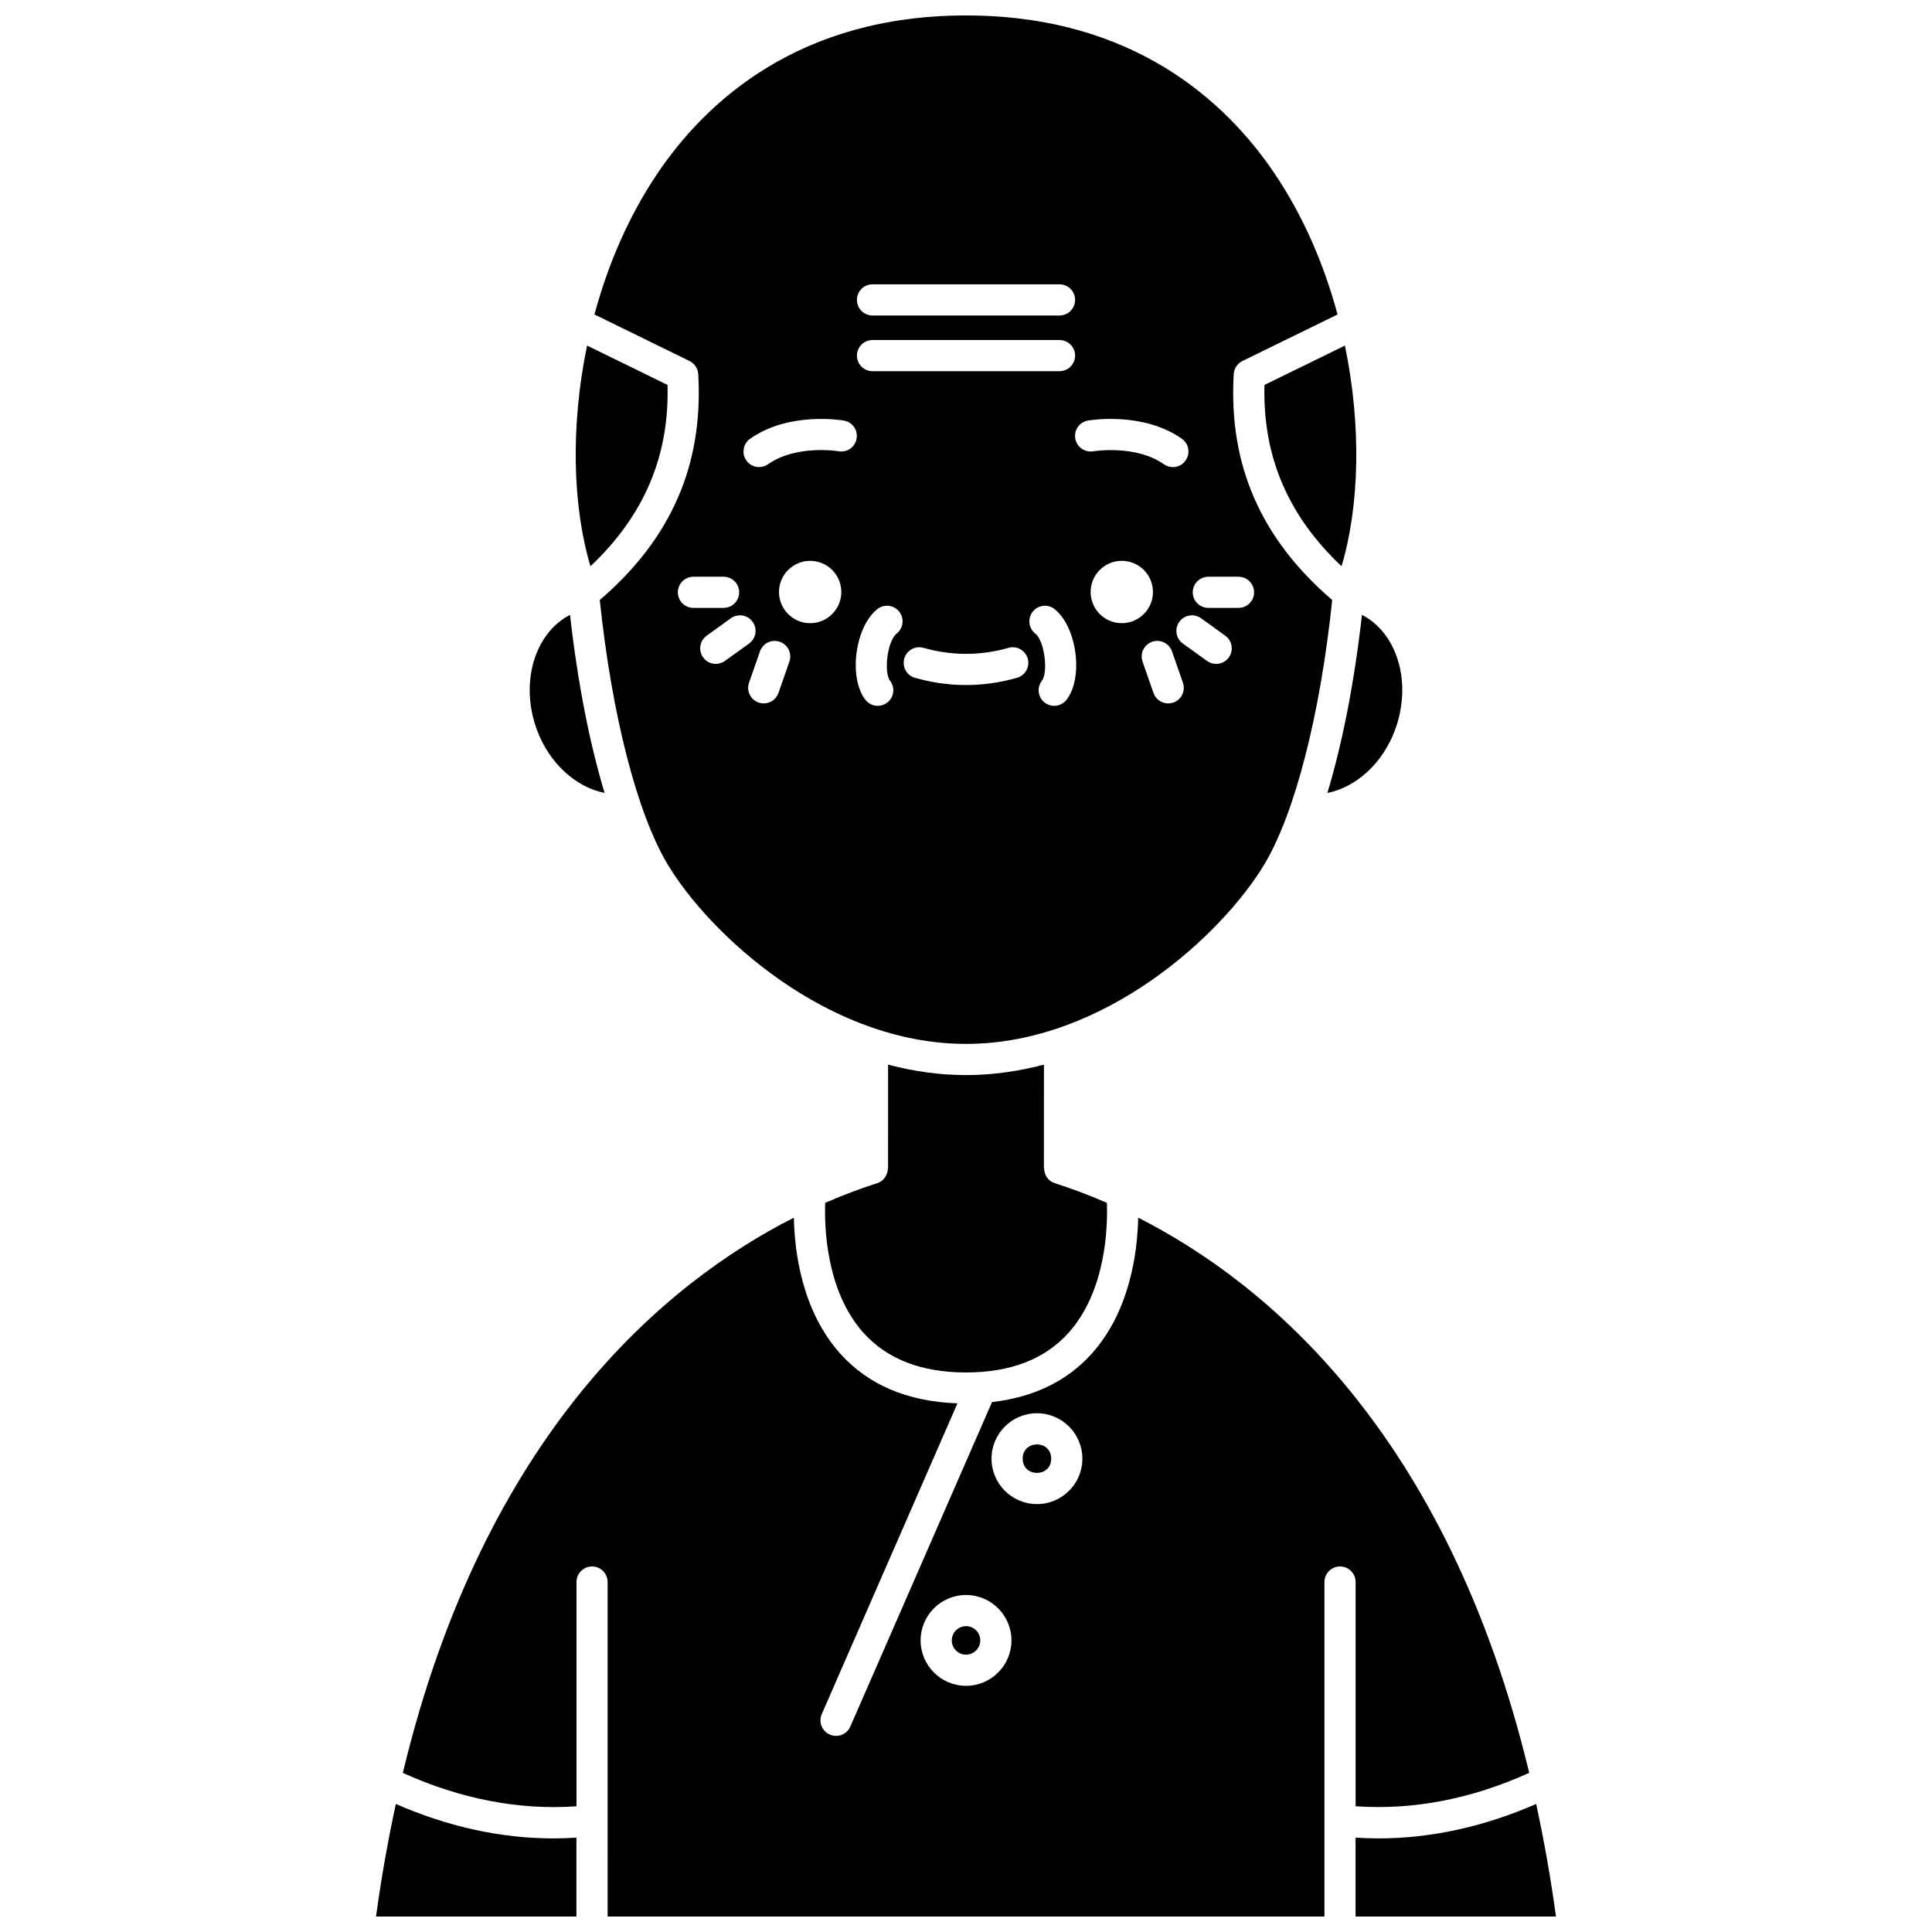 <?xml version="1.0" encoding="UTF-8"?>
<!-- Uploaded to: SVG Repo, www.svgrepo.com, Generator: SVG Repo Mixer Tools -->
<svg width="800px" height="800px" version="1.1" viewBox="144 144 512 512" xmlns="http://www.w3.org/2000/svg">
 <defs>
  <clipPath id="d">
   <path d="m301 148.09h198v272.91h-198z"/>
  </clipPath>
  <clipPath id="c">
   <path d="m243 622h54v29.902h-54z"/>
  </clipPath>
  <clipPath id="b">
   <path d="m250 466h300v185.9h-300z"/>
  </clipPath>
  <clipPath id="a">
   <path d="m503 622h54v29.902h-54z"/>
  </clipPath>
 </defs>
 <path d="m304.22 354.13c-3.981-13.164-7.137-29.281-9.16-47.184-9.375 4.828-13.355 18.004-8.785 30.434 3.289 8.938 10.371 15.25 17.945 16.75z"/>
 <path d="m320.9 246.01-21.32-10.43c-4.445 21.426-3.82 42.715 0.898 58.48 14.176-13.375 20.934-29.145 20.422-48.051z"/>
 <g clip-path="url(#d)">
  <path d="m329.04 243.14c1.398 24.027-7.164 43.625-26.098 59.867 3.191 30.441 9.879 56.539 18.004 70.086 11.031 18.391 42.242 47.551 79.051 47.551s68.02-29.168 79.051-47.551c8.129-13.551 14.812-39.648 18.004-70.086-18.938-16.242-27.5-35.844-26.098-59.867 0.086-1.488 0.969-2.812 2.309-3.469l25.199-12.332c-3.543-13.125-9.023-26.035-16.762-37.473-12.898-19.055-37.535-41.773-81.703-41.773-44.172 0-68.809 22.719-81.703 41.77-7.738 11.438-13.219 24.348-16.762 37.473l25.199 12.332c1.34 0.66 2.223 1.98 2.309 3.473zm24.156 76.195-2.898 8.309c-0.594 1.707-2.191 2.769-3.898 2.769-0.449 0-0.91-0.074-1.359-0.23-2.152-0.75-3.293-3.106-2.539-5.258l2.898-8.309c0.75-2.156 3.106-3.293 5.258-2.539 2.148 0.75 3.289 3.102 2.539 5.258zm5.504-10.188c-4.562 0-8.258-3.695-8.258-8.258s3.695-8.258 8.258-8.258 8.258 3.695 8.258 8.258-3.699 8.258-8.258 8.258zm22.945 2.738c-2.578 2.055-3.434 10.391-1.781 12.496 1.402 1.797 1.09 4.391-0.707 5.793-0.754 0.594-1.652 0.879-2.543 0.879-1.227 0-2.441-0.547-3.254-1.586-4.555-5.82-2.801-19.297 3.125-24.039 1.777-1.43 4.383-1.129 5.801 0.645 1.426 1.785 1.137 4.383-0.641 5.812zm31.863 11.746c-4.473 1.273-9.02 1.91-13.512 1.91-4.488 0-9.035-0.641-13.512-1.91-2.191-0.621-3.469-2.902-2.844-5.098 0.621-2.195 2.91-3.484 5.098-2.844 7.488 2.121 15.043 2.121 22.527 0 2.184-0.637 4.477 0.648 5.098 2.844 0.617 2.195-0.66 4.477-2.856 5.098zm13.121 5.84c-0.812 1.039-2.027 1.586-3.254 1.586-0.891 0-1.789-0.285-2.543-0.879-1.797-1.402-2.113-4-0.707-5.793 1.652-2.109 0.793-10.441-1.781-12.496-1.781-1.43-2.07-4.027-0.645-5.805 1.426-1.781 4.027-2.074 5.801-0.645 5.93 4.734 7.684 18.215 3.129 24.031zm6.402-28.586c0-4.562 3.695-8.258 8.258-8.258s8.258 3.695 8.258 8.258-3.695 8.258-8.258 8.258c-4.562 0.004-8.258-3.691-8.258-8.258zm21.914 29.297c-0.449 0.156-0.91 0.23-1.359 0.23-1.711 0-3.305-1.066-3.898-2.769l-2.898-8.309c-0.75-2.152 0.387-4.508 2.539-5.258 2.152-0.75 4.504 0.383 5.258 2.539l2.898 8.309c0.754 2.152-0.383 4.508-2.539 5.258zm9.277-33.34h7.996c2.281 0 4.129 1.848 4.129 4.129 0 2.285-1.852 4.129-4.129 4.129h-7.996c-2.281 0-4.129-1.848-4.129-4.129s1.848-4.129 4.129-4.129zm-1.926 11.004 6.414 4.621c1.852 1.332 2.269 3.914 0.938 5.766-0.805 1.117-2.07 1.715-3.352 1.715-0.84 0-1.68-0.258-2.406-0.777l-6.414-4.621c-1.852-1.332-2.269-3.914-0.938-5.766 1.328-1.848 3.914-2.269 5.758-0.938zm-29.984-52.391c0.594-0.098 14.582-2.438 24.891 4.824 1.863 1.312 2.312 3.891 0.996 5.758-0.805 1.141-2.082 1.75-3.379 1.75-0.82 0-1.652-0.246-2.375-0.754-7.465-5.262-18.609-3.457-18.723-3.438-2.219 0.375-4.379-1.125-4.762-3.371-0.391-2.246 1.109-4.375 3.352-4.769zm-57.086-36.105h49.555c2.281 0 4.129 1.848 4.129 4.129 0 2.285-1.852 4.129-4.129 4.129h-49.555c-2.281 0-4.129-1.848-4.129-4.129 0-2.285 1.848-4.129 4.129-4.129zm0 14.762h49.555c2.281 0 4.129 1.848 4.129 4.129 0 2.285-1.852 4.129-4.129 4.129h-49.555c-2.281 0-4.129-1.848-4.129-4.129 0-2.285 1.848-4.129 4.129-4.129zm-32.438 26.168c10.305-7.262 24.281-4.922 24.867-4.824 2.246 0.391 3.75 2.531 3.356 4.777-0.391 2.246-2.508 3.75-4.769 3.356-0.227-0.043-11.273-1.797-18.699 3.438-0.723 0.508-1.551 0.754-2.375 0.754-1.297 0-2.578-0.605-3.379-1.75-1.312-1.859-0.863-4.438 1-5.75zm0.664 48.5c1.332 1.852 0.918 4.43-0.938 5.766l-6.414 4.621c-0.73 0.523-1.574 0.777-2.406 0.777-1.285 0-2.547-0.598-3.352-1.715-1.332-1.852-0.918-4.43 0.938-5.766l6.414-4.621c1.852-1.328 4.426-0.906 5.758 0.938zm-7.688-11.938c2.281 0 4.129 1.848 4.129 4.129 0 2.285-1.852 4.129-4.129 4.129h-7.996c-2.281 0-4.129-1.848-4.129-4.129 0-2.285 1.852-4.129 4.129-4.129z"/>
 </g>
 <path d="m400 428.91c-7.109 0-14.016-1.031-20.648-2.769l-0.008 27.48h-0.059c0 1.75-1.066 3.379-2.82 3.934-3.996 1.273-8.664 2.977-13.785 5.207-0.223 6.219 0.172 23.352 10.172 34.477 6.254 6.953 15.387 10.48 27.152 10.48 11.781 0 20.926-3.535 27.18-10.516 10.012-11.168 10.383-28.23 10.152-34.434-5.133-2.234-9.805-3.945-13.809-5.215-1.754-0.559-2.82-2.184-2.82-3.934h-0.059l0.008-27.48c-6.644 1.742-13.547 2.769-20.656 2.769z"/>
 <g clip-path="url(#c)">
  <path d="m248.9 622.07c-2.035 9.434-3.82 19.324-5.25 29.828h53.109v-20.902c-2 0.125-3.996 0.203-6 0.203-13.957 0-27.977-3.07-41.859-9.129z"/>
 </g>
 <g clip-path="url(#b)">
  <path d="m503.24 622.68c15.27 1.059 30.711-1.926 46.02-8.859-21.715-90.203-69.719-129.91-103.63-147.13-0.184 9.027-2.125 24.688-12.297 36.031-6.562 7.316-15.453 11.586-26.434 12.836l-37.551 85.992c-0.676 1.551-2.195 2.477-3.785 2.477-0.555 0-1.113-0.105-1.652-0.348-2.09-0.914-3.043-3.348-2.133-5.434l35.961-82.348c-13.141-0.457-23.605-4.848-31.062-13.168-10.176-11.348-12.117-27.012-12.297-36.039-33.906 17.211-81.914 56.918-103.63 147.14 15.309 6.934 30.758 9.914 46.02 8.859v-59.43c0-2.285 1.852-4.129 4.129-4.129 2.281 0 4.129 1.848 4.129 4.129l0.004 88.648h189.96v-88.652c0-2.285 1.852-4.129 4.129-4.129 2.281 0 4.129 1.848 4.129 4.129v59.43zm-103.23-31.918c-6.637 0-12.039-5.402-12.039-12.035 0-6.637 5.402-12.039 12.039-12.039 6.637 0 12.039 5.402 12.039 12.039-0.004 6.637-5.398 12.035-12.039 12.035zm18.793-48.16c-6.637 0-12.039-5.402-12.039-12.039s5.402-12.039 12.039-12.039 12.039 5.402 12.039 12.039-5.402 12.039-12.039 12.039z"/>
 </g>
 <path d="m513.72 337.38c4.57-12.434 0.586-25.617-8.785-30.438-2.023 17.91-5.184 34.027-9.164 47.195 7.594-1.492 14.66-7.816 17.949-16.758z"/>
 <path d="m400.01 574.95c-2.082 0-3.777 1.691-3.777 3.777 0 2.082 1.695 3.773 3.777 3.773 2.082 0 3.777-1.691 3.777-3.773 0-2.086-1.691-3.777-3.777-3.777z"/>
 <path d="m422.58 530.56c0 5.039-7.555 5.039-7.555 0 0-5.035 7.555-5.035 7.555 0"/>
 <path d="m499.52 294.06c4.719-15.766 5.344-37.055 0.898-58.48l-21.32 10.43c-0.512 18.91 6.246 34.68 20.422 48.051z"/>
 <g clip-path="url(#a)">
  <path d="m551.1 622.07c-13.883 6.055-27.906 9.125-41.863 9.125-2.004 0-4-0.078-6-0.203v20.906h53.109c-1.422-10.504-3.211-20.395-5.246-29.828z"/>
 </g>
</svg>